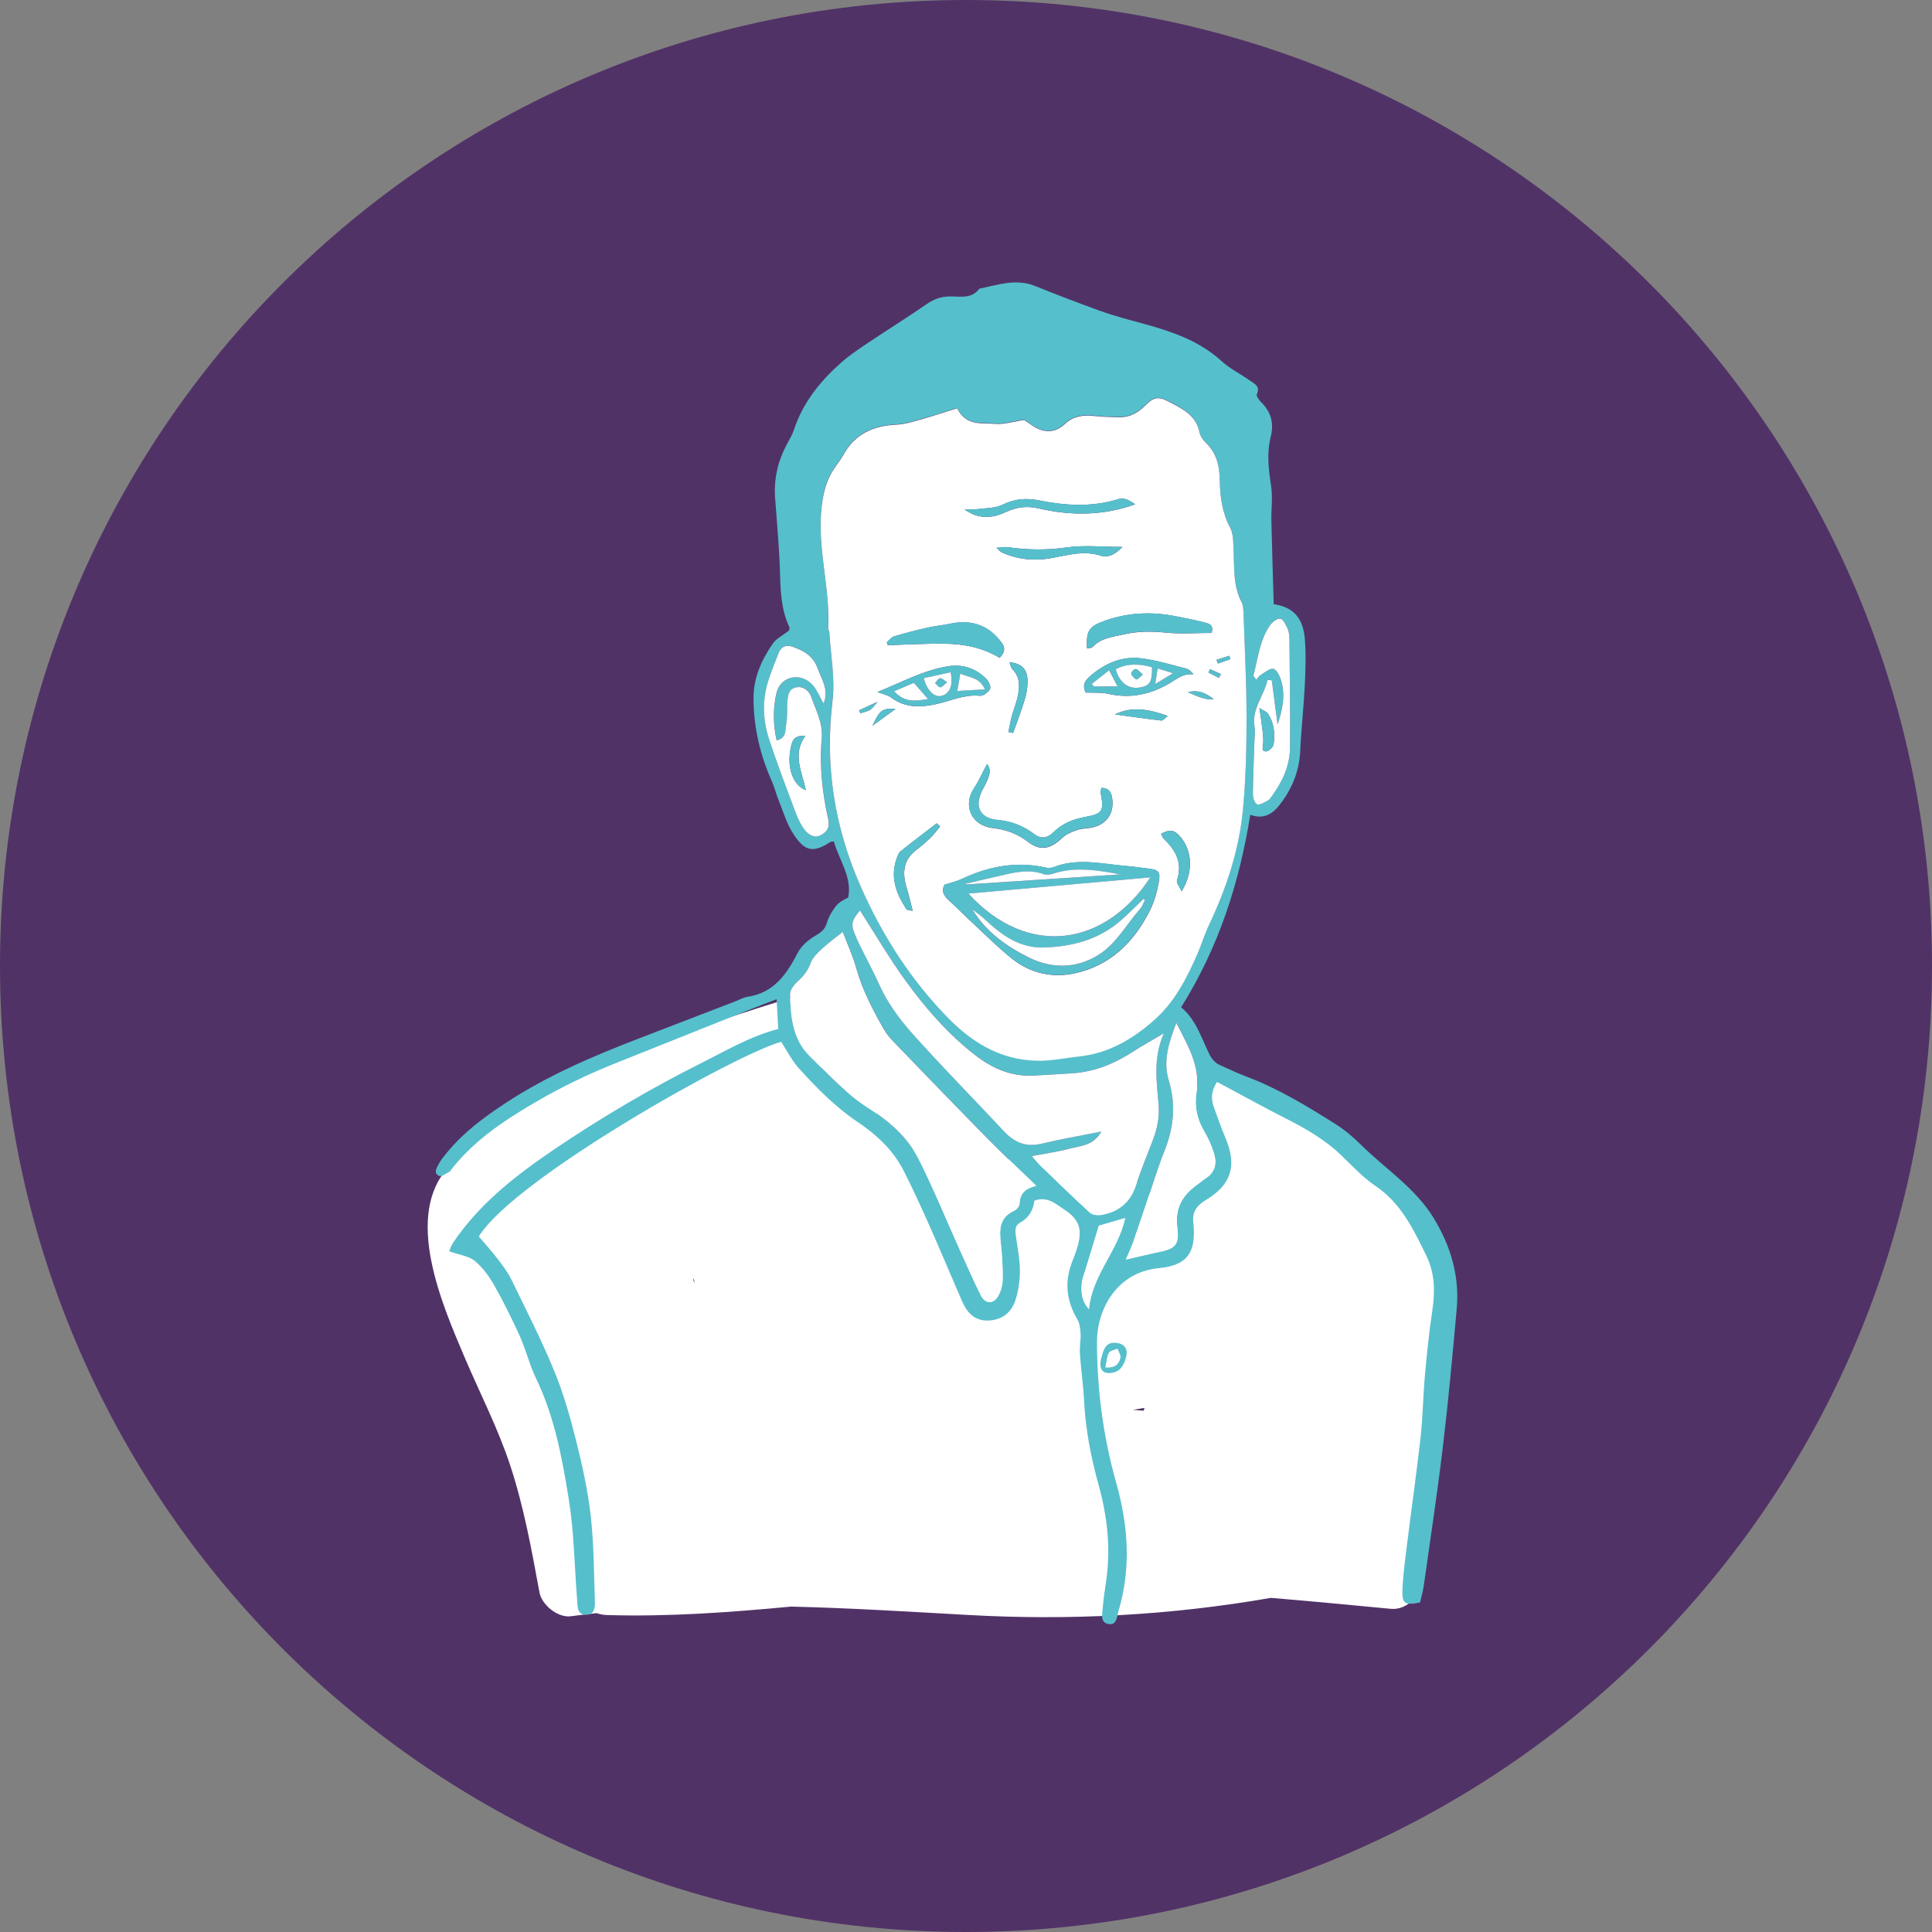 <svg xmlns="http://www.w3.org/2000/svg" xmlns:xlink="http://www.w3.org/1999/xlink" id="a" viewBox="0 0 372.14 372.14"><rect x="0" y="0" width="372.14" height="372.14" fill="#808080" stroke="none"/><defs><style>.c{fill:none;}.d{fill:#fff;}.e{fill:#56bfcc;}.f{fill:#513267;}.g{clip-path:url(#b);}</style><clipPath id="b"><rect class="c" y="0" width="372.14" height="372.14"></rect></clipPath></defs><g class="g"><path class="f" d="M186.07,372.14c102.76,0,186.07-83.31,186.07-186.07S288.84,0,186.07,0,0,83.31,0,186.07s83.31,186.07,186.07,186.07"></path><path class="d" d="M153.54,254.9c.28,.03,.57,.05,.86,.04,.04,.46,.1,.91,.18,1.37-1.47,.09-2.95,.18-4.42,.24-.02-.08-.04-.17-.07-.26-.16-.49-.32-.97-.49-1.46,1.35,.33,2.67,.38,3.93,.06m66.92,16.29c-.06,.18-.11,.36-.16,.55-.69-.07-1.38-.12-2.06-.17,.74-.12,1.48-.25,2.22-.37m56.17-29.24c-6.7-16.31-25.34-27.82-41.25-33.36-4.99-1.74-10.18,4.78-7.08,9.21-.32-.45-2.08,3.35-2.32,4.1-.7,2.12-.84,4.24-.5,6.44,.15,.97,.39,1.89,.71,2.79-1.38,0-2.73,.22-4.06,.6-.51-2.06-1.93-3.85-4.26-4.3-13.7-2.7-27.5-5.29-41.45-5.59-2.17-1.59-4.28-3.25-6.35-4.97-.05-.13-.08-.26-.14-.39-.86-1.93-2.07-3.45-3.8-4.69-1.36-.97-3.15-1.31-4.44-2.32-.2-.19-.4-.37-.6-.56-5.91-5.49-14.01,2.68-8.98,8.72-.89,.74-1.55,1.8-1.76,3.28-.28,1.97-.55,3.93-.83,5.9-4.44-3.45-11.31-.19-10.01,6.29,.01,.05,.03,.1,.04,.15-4.39-1.08-9.68,1.95-7.87,7.35,.95,2.86,1.91,5.71,2.86,8.57-3.16,.39-5.76,3.17-5.63,6.4-7.44-3.14-15.15-5.46-23.47-6.11-2.75-.22-4.85,1.61-5.74,3.94-.38-.96-.76-1.92-1.1-2.89-1-2.88-5.72-14.4-3.06-17.13,5.63-5.78-3.22-14.65-8.87-8.86-9.14,9.37-1.45,26.85,2.84,36.94,2.94,6.91,6.4,13.61,8.76,20.75,2.63,7.98,4.14,16.27,5.65,24.51,.44,2.4,3.53,4.94,6.04,4.6,1.66-.22,3.32-.42,4.98-.6,.61,.21,1.28,.35,2.03,.37,11.86,.35,23.65-.52,35.42-1.63,11.29,.27,22.6,.97,34.05,1.61,19.61,1.11,39.11,.07,58.36-3.29,7.71,.64,15.41,1.37,23.1,2.11,3.41,.33,6.22-3.14,6.27-6.27,.17-11.12,.89-22.24,2.42-33.27,1.32-9.46,3.86-19.17,.07-28.39"></path><path class="d" d="M154.74,241.29c-11.62,12.23-12.36,28.65-11.95,44.65,.21,8.05,12.74,8.08,12.54,0-.32-12.34-.82-26.21,8.28-35.78,5.56-5.85-3.29-14.73-8.86-8.87"></path><path class="d" d="M152.66,192.09c-14.34,4.47-28.74,9.07-42.16,15.91-7.51,3.83-29.53,14.3-24.56,25.51-.71,2.83-.88,5.74,.09,8.63,.84,2.49,2.39,3.93,4.09,5.77,1.83,1.97,2.75,4.48,4.64,6.45,4.71,4.9,12.6,5.99,20.38,5.56,.45,1.56,1.07,3.09,1.81,4.51,1.76,3.38,7.3,4.28,9.84,1.27,2.29-2.71,4-5.55,5.15-8.6,4.07-1.68,4.45-6.95,1.81-10.16-.05-.06-.11-.11-.16-.17-.03-.19-.06-.37-.1-.54,2.68,1.91,6.46,1.88,8.4-2.01,7.19-14.37,13.36-29.19,18.48-44.42,1.51-4.5-3.29-9.09-7.71-7.71"></path><path class="e" d="M211.67,236.09c-.95,3.11-1.76,5.74-2.55,8.37-.29,.95-.69,1.9-.76,2.87-.1,1.58-.08,3.2,1.38,4.82,.65-6.65,5.62-11.19,6.98-17.52-2.04,.59-3.72,1.08-5.05,1.47m33.29-105.08l-.8-.1c-.68,3.09-3.15,5.62-2.49,9.16,.14,.77,0,1.6-.03,2.4-.11,3.5-.28,7-.31,10.5,0,.68,.39,1.8,.84,1.94,.55,.18,1.38-.43,2.06-.76,.25-.12,.44-.41,.62-.65,2.06-2.8,3.58-5.87,3.62-9.38,.07-6.99-.04-13.99-.1-20.98,0-.69-.06-1.43-.34-2.05-.33-.75-.84-1.86-1.41-1.95-.61-.09-1.58,.68-2.03,1.32-1.97,2.87-2.27,6.33-3.15,9.58-.05,.18,.29,.45,.56,.85,.32-.37,.51-.73,.81-.91,.81-.48,1.81-1.37,2.48-1.18,.67,.19,1.25,1.42,1.5,2.29,.82,2.85,.24,5.65-.71,8.42-.37-2.84-.74-5.68-1.11-8.52m-86.32,4.48c1.1-2.55-.32-4.54-1.13-6.76-.88-2.41-2.67-3.36-4.76-4.14-1.2-.44-2.21-.16-2.72,1.09-.68,1.65-1.33,3.32-1.9,5.02-1.33,3.93-1.23,7.92,.06,11.8,1.61,4.83,3.42,9.6,5.22,14.37,.42,1.11,.97,2.23,1.73,3.12,.78,.93,1.93,1.52,3.2,.74,1.1-.68,1.53-1.51,1.2-2.99-1.14-5.1-1.71-10.3-1.25-15.51,.27-3.01-1.13-5.42-2.03-8.01-.38-1.09-1.41-2.08-2.81-1.84-1.49,.25-1.69,1.52-1.76,2.76-.08,1.5,.01,3.03-.26,4.49-.19,1.02,.14,2.5-1.82,3-.7-3.15-.73-6.26-.02-9.19,.82-3.36,4.89-4.04,7.07-1.36,.8,.98,1.3,2.21,1.98,3.41m67.95,61.54c-1.52,3.95-2.6,7.38-1.45,11.15,1.4,4.6,.94,9.06-.84,13.51-1.3,3.24-2.31,6.6-3.43,9.91-.87,2.55-1.71,5.12-2.6,7.66-.35,.99-.8,1.93-1.4,3.36,1.51-.35,2.45-.58,3.39-.79,.98-.22,1.95-.45,2.93-.65,3.18-.63,4.01-1.44,3.58-4.7-.48-3.66,.93-6.2,3.76-8.22,.57-.41,1.09-.89,1.68-1.26,1.94-1.23,2.22-3.02,1.57-5-.47-1.42-1.08-2.82-1.84-4.1-1.4-2.35-1.91-4.86-1.47-7.51,.82-4.94-1.59-8.84-3.87-13.35m-2.41,2c-2.42,1.42-4.16,2.36-5.81,3.44-3.56,2.34-7.38,3.94-11.66,4.25-2.49,.18-4.99,.3-7.49,.44-4.32,.25-7.97-1.31-11.36-3.91-5.21-4.02-9.48-8.92-13.31-14.18-3.23-4.42-5.99-9.18-8.92-13.73-1.72,2.17-1.88,2.66-.64,5.4,1.32,2.91,2.93,5.69,4.22,8.62,1.64,3.71,4.04,6.94,6.68,9.89,5.67,6.34,11.67,12.39,17.46,18.62,2.02,2.17,4.24,3.13,7.23,2.41,3.65-.87,7.35-1.5,11.55-2.33-1.51,2.73-4.03,2.75-6.16,3.3-2.27,.59-4.61,.92-7.26,1.42,.58,.67,.87,1.06,1.21,1.39,3.31,3.18,6.6,6.4,9.98,9.5,.48,.44,1.48,.56,2.18,.45,3.3-.55,5.58-2.34,6.67-5.63,.98-2.93,2.13-5.81,3.26-8.7,.85-2.17,1.33-4.35,1.15-6.73-.33-4.45-1.19-8.93,1-13.93m-24.57,29.38c-3.14-3.03-6.21-5.88-9.14-8.86-6.11-6.2-12.15-12.47-18.19-18.73-.76-.79-1.5-1.64-2.03-2.58-2.12-3.74-4.12-7.53-5.29-11.72-.7-2.5-1.81-4.89-2.61-7.01-1.43,1.15-2.76,2.1-3.93,3.2-.86,.8-1.84,1.69-2.22,2.74-.54,1.49-1.39,2.57-2.53,3.6-.69,.63-1.49,1.65-1.47,2.47,.12,4.32,.47,8.69,3.82,11.95,3.64,3.54,7.04,7.33,11.43,10.08,3.93,2.46,7.44,5.61,9.55,9.79,2.87,5.7,5.28,11.64,7.91,17.46,1.31,2.92,2.61,5.85,4.02,8.71,.85,1.72,2.48,1.75,3.4,.04,.5-.93,.8-2.09,.81-3.15,.02-2.29-.1-4.6-.36-6.88-.3-2.64-.31-5.02,2.61-6.33,.46-.2,.99-.88,1-1.36,.06-2.09,1.33-2.98,3.22-3.42m-15.27-149.83c-2.48,.78-4.74,1.54-7.03,2.18-1.52,.43-3.08,.92-4.65,.99-4.42,.2-7.96,1.74-10.18,5.76-.53,.96-1.24,1.82-1.85,2.74-1.47,2.22-2.07,4.67-2.38,7.32-.91,7.87,1.65,15.51,1.27,23.33-.01,.29,.2,.58,.22,.87,.25,4.38,1.14,8.85,.61,13.14-1.51,12.38,.35,24.14,5.29,35.47,4.2,9.63,9.81,18.4,17.2,25.87,4.91,4.96,10.82,8.26,18.13,7.99,2.29-.09,4.56-.56,6.85-.8,5.71-.6,10.36-3.34,14.55-7.07,3.92-3.49,6.21-8.04,8.28-12.72,.81-1.83,1.37-3.77,2.22-5.57,3.37-7.11,5.82-14.52,6.55-22.35,.55-5.87,.68-11.79,.68-17.69,0-6.68-.36-13.36-.59-20.04-.02-.69-.04-1.47-.35-2.06-1.73-3.26-1.4-6.8-1.57-10.28-.07-1.38-.03-2.94-.65-4.09-1.58-2.95-1.96-6.08-2.01-9.29-.04-2.73-.67-5.12-2.68-7.08-.55-.54-1.08-1.29-1.23-2.03-.7-3.46-3.57-4.63-6.2-6.01-1.75-.92-2.74-.6-4.16,.82-1.38,1.4-3,2.36-5.03,2.33-1.7-.02-3.4-.09-5.08-.26-1.99-.2-3.82,.07-5.32,1.46-2.25,2.09-4.48,1.8-6.78,.13-.48-.35-.99-.65-1.22-.8-2.07,.3-3.87,.89-5.61,.74-2.53-.22-5.55,.49-7.29-3.01M86.5,241.08c.18-.41,.36-1.09,.73-1.64,5.13-7.65,12.27-13.15,19.76-18.21,9.05-6.11,18.46-11.64,28.24-16.54,4.73-2.37,9.29-5.08,14.67-6.49-.1-1.83-.2-3.58-.31-5.73-1.91,.73-3.46,1.31-5,1.93-8.83,3.52-17.66,7.04-26.49,10.58-6.99,2.81-13.64,6.28-19.95,10.39-4.14,2.7-7.93,5.78-11.03,9.66-.19,.24-.33,.57-.57,.69-.65,.33-1.56,.98-1.99,.77-1.12-.56-.42-1.59-.03-2.33,.42-.79,1.02-1.48,1.59-2.18,3.15-3.85,7.08-6.76,11.2-9.47,8.17-5.38,17.1-9.17,26.18-12.65,6.07-2.33,12.14-4.67,18.21-7.01,.75-.29,1.47-.72,2.24-.84,5.12-.75,7.59-4.37,9.75-8.55,.69-1.32,2.06-2.47,3.38-3.24,1.13-.65,1.85-1.24,2.22-2.53,.33-1.12,.98-2.2,1.7-3.14,.54-.72,1.41-1.19,2.38-1.66,.79-3.97-1.76-7.2-2.76-10.82-.39,.07-.6,.05-.74,.14-3.55,2.36-5.07,1.41-7-1.48-1.36-2.04-2.05-4.52-2.99-6.83-.45-1.11-.71-2.29-1.2-3.38-2.28-5.09-3.52-10.39-3.55-15.97-.02-3.98,1.54-7.43,3.73-10.6,.7-1,1.97-1.6,3.11-2.49,.01-.11,.17-.46,.06-.68-1.54-3.26-1.69-6.72-1.79-10.25-.13-4.89-.6-9.77-.95-14.65-.27-3.71,.56-7.15,2.32-10.41,.48-.88,1-1.76,1.31-2.7,1.72-5.2,5.02-9.31,9.03-12.87,1.63-1.45,3.47-2.68,5.29-3.9,3.73-2.5,7.56-4.87,11.25-7.43,1.3-.9,2.57-1.38,4.14-1.46,2.07-.11,4.41,.64,5.99-1.5,3.56-.72,7.07-2.02,10.78-.51,3.98,1.62,8.01,3.14,12.05,4.62,2.06,.75,4.16,1.38,6.28,1.95,6.29,1.7,12.57,3.32,17.6,7.92,1.61,1.47,3.65,2.46,5.44,3.73,.85,.6,2.02,1.08,1.31,2.6-.15,.31,.35,1.07,.73,1.44,1.97,1.91,2.63,4.09,1.94,6.81-.8,3.16-.4,6.33,.09,9.54,.32,2.13-.01,4.36,.04,6.54,.12,5.39,.3,10.78,.45,16.12,3.81,.58,5.71,2.65,6.02,6.95,.22,2.99,.1,6.01-.05,9.01-.21,4.1-.68,8.18-.86,12.28-.17,3.64-1.38,6.85-3.47,9.76-1.47,2.05-3.18,3.66-6.15,2.57-2.13,13.24-6.13,25.62-13.33,37.09,2.76,2.2,3.83,5.69,5.37,8.88,.52,1.07,1.13,1.82,2.18,2.28,1.65,.72,3.27,1.52,4.95,2.15,6.14,2.29,11.7,5.69,17.21,9.15,1.85,1.16,3.54,2.64,5.11,4.18,4.69,4.61,10.35,8.2,13.88,14.03,3.29,5.43,4.95,11.14,4.39,17.43-.8,8.87-1.61,17.75-2.67,26.59-1.07,8.94-2.42,17.84-3.68,26.76-.15,1.08-.48,2.14-.71,3.18-2.85,.59-3.49,.27-3.4-2.27,.1-2.89,.51-5.78,.86-8.66,.86-6.96,1.86-13.89,2.64-20.86,.44-3.97,.48-7.99,.84-11.98,.38-4.18,.81-8.37,1.43-12.53,.55-3.66,.48-7.15-1.19-10.55-2.47-5.05-4.85-10.07-9.79-13.39-2.46-1.66-4.52-3.94-6.69-6.01-3.09-2.94-6.71-5.01-10.48-6.93-4.44-2.26-8.8-4.67-13.32-7.08-1.16,1.77-1.18,3.28-.63,4.82,.71,1.98,1.4,3.96,2.22,5.9,2.32,5.46,1.17,9.11-3.89,12.12-1.59,.95-2.53,2.25-2.27,4.21,.01,.1,.02,.2,.03,.3,.47,5.26-.96,7.98-6.68,8.52-8.15,.77-11.91,7.99-11.91,14.2,0,9.23,1.21,18.36,3.74,27.28,2.3,8.15,2.85,16.35,.4,24.59-.33,1.11-.29,2.77-1.96,2.47-1.59-.29-1.16-1.91-1.08-3.03,.14-1.89,.47-3.77,.72-5.65,.83-6.16,.14-12.19-1.52-18.14-1.48-5.33-2.51-10.72-2.79-16.25-.15-3-.6-5.98-.8-8.98-.09-1.29,.2-2.6,.13-3.9-.05-.94-.18-1.99-.65-2.78-2.07-3.52-2.48-7.12-1.01-10.94,.43-1.12,.88-2.24,1.18-3.4,.79-3.11,.13-4.89-2.56-6.69-1.7-1.13-3.32-2.7-5.86-1.78-.21,1.82-1.06,3.31-2.78,4.26-1.08,.6-.89,1.66-.76,2.68,.29,2.18,.76,4.37,.75,6.55,0,1.96-.29,4.01-.92,5.85-.81,2.34-2.69,3.72-5.29,3.75-2.58,.04-4-1.58-4.93-3.73-2.12-4.86-4.15-9.75-6.3-14.59-1.58-3.57-3.21-7.12-4.98-10.6-2.01-3.93-5.2-6.89-8.79-9.3-4.29-2.88-7.86-6.5-11.29-10.28-1.38-1.52-2.33-3.44-3.49-5.19-8.95,2.5-51.49,26.45-58.22,37.5,1.15,1.37,2.42,2.76,3.56,4.25,.97,1.27,1.97,2.56,2.67,3.98,2.85,5.84,5.8,11.64,8.28,17.64,1.78,4.33,3.07,8.89,4.22,13.44,1.19,4.75,2.25,9.58,2.81,14.43,.61,5.35,.62,10.77,.8,16.16,.04,1.24,.14,2.98-1.7,2.97-1.8-.01-1.62-1.71-1.72-2.98-.51-6.48-.58-13.02-1.62-19.41-1.28-7.88-2.73-15.78-6.27-23.11-1.26-2.6-1.93-5.48-3.12-8.12-1.52-3.37-3.17-6.69-4.99-9.91-.97-1.71-2.22-3.4-3.72-4.64-1.1-.92-2.81-1.1-4.92-1.85"></path><path class="e" d="M212.94,263.35c1.94,.2,2.58-.7,2.85-1.79,.12-.51-.34-1.17-.53-1.76-.57,.25-1.4,.35-1.64,.78-.4,.71-.43,1.64-.67,2.76m1.89-4.7c1.42,.07,2.37,.91,2.16,2.28-.16,1.02-.62,2.19-1.35,2.87-.6,.56-1.88,.84-2.67,.61-1.03-.3-1.17-1.4-.92-2.52,.54-2.46,1.21-3.32,2.79-3.24"></path><path class="d" d="M234.33,127.1c.09,.24,.19,.47,.28,.71,.8-.28,1.59-.57,2.39-.85-.07-.21-.14-.43-.22-.64-.82,.26-1.64,.52-2.45,.78m.44,3.47c.13-.24,.26-.49,.4-.73-.7-.31-1.4-.62-2.09-.94-.1,.21-.2,.42-.31,.63,.67,.35,1.34,.69,2,1.04m-69.3,6.25c.09,.19,.18,.37,.26,.56,1.98-.54,1.98-.54,3.28-2.19-1.55,.71-2.55,1.17-3.54,1.63m7.02-.26c-2.5-.17-3.02,.18-4.43,3.22,1.67-1.22,3-2.19,4.43-3.22m56.3-3.25c1.95,.88,3.37,1.51,5.03,1.38-1.32-.95-2.64-1.91-5.03-1.38m-14.04,4.3c2.99,.41,5.97,.84,8.97,1.18,.29,.03,.65-.46,1.2-.89-3.6-1.29-6.87-1.9-10.17-.3m-20.51,3.4l.9,.18c.75-2.11,1.56-4.19,2.21-6.32,.35-1.13,.57-2.34,.58-3.51,0-2.43-1.04-3.53-3.49-3.8,.21,.51,.27,1.05,.57,1.36,1.55,1.56,1.41,3.43,1.01,5.31-.27,1.26-.78,2.46-1.12,3.71-.27,1.02-.45,2.06-.66,3.09m33.36,30.66c2.27-3.69,2.09-7.68-.19-10.43-1.16-1.4-2.03-1.57-3.76-.65,.18,.34,.28,.76,.54,1,2.32,2.2,3.63,4.66,2.52,7.98-.16,.48,.5,1.22,.89,2.1m-46.53-12.49c-.21-.2-.43-.4-.64-.6-2.34,1.8-4.69,3.57-6.99,5.41-.35,.28-.53,.84-.7,1.3-1.32,3.64-.14,6.82,1.86,9.83,.11,.17,.5,.15,1.2,.33-.43-1.69-.75-3.12-1.18-4.51-.86-2.82-.65-5.32,1.89-7.25,.95-.73,1.87-1.51,2.72-2.34,.68-.66,1.24-1.44,1.85-2.16m35.13-53.85c-3.93,0-7.42-.38-10.79,.1-3.82,.55-7.53,.49-11.3-.05-.59-.09-1.21,.06-2.18,.12,.57,.51,.74,.76,.98,.87,3.1,1.39,6.31,1.71,9.66,1.1,3.11-.57,6.19-1.5,9.44-.46,1.33,.42,2.7-.13,4.18-1.68m2.46-8.22c-1.06-.68-1.96-1.38-3.4-.94-5.01,1.52-10.05,1.22-15.11,.2-2.38-.48-4.67-.34-6.99,.81-1.44,.71-3.27,.67-4.93,.88-.81,.1-1.64,.02-2.46,.02,2.55,1.91,5.26,1.79,7.83,.59,2.11-.99,4.14-1.3,6.37-.78,6.25,1.46,12.46,1.47,18.71-.78m-49.66,36.17c1.07,.41,1.98,.56,2.63,1.06,2.76,2.07,5.85,1.92,8.89,1.22,2.7-.62,5.25-1.85,8.16-1.56,.65,.07,1.68-.67,2-1.31,.22-.44-.29-1.53-.78-2.01-2.04-1.99-4.53-2.82-7.4-2.35-4.77,.79-8.94,3.13-13.52,4.95m40.13,.1c1.4,.07,2.93-.07,4.35,.25,4.25,.96,8.11,.12,11.79-2.04,1.4-.82,2.69-1.97,4.61-1.72-.44-.51-.87-.97-1.38-1.1-2.91-.73-5.8-1.64-8.76-1.99-3.65-.43-6.88,.96-9.66,3.35-.95,.82-1.75,1.7-.95,3.25m-38.32-9.71c.07,.19,.14,.39,.2,.59,3.61-.11,7.23-.33,10.84-.29,3.79,.03,7.48,.75,10.69,2.73,1.09-1.13,1.09-1.95,.39-2.92-2.39-3.3-5.78-4.56-9.9-3.66-1.46,.32-2.97,.44-4.43,.77-2.14,.49-4.26,1.04-6.36,1.67-.54,.16-.95,.73-1.42,1.12m62.55-1.78c.51-1.69-.65-1.82-1.4-2.02-1.83-.49-3.7-.82-5.56-1.2-4.6-.92-9.13-.71-13.57,.86-3.08,1.09-3.66,1.95-3.46,5.36,.39-.1,.87-.08,1.08-.31,1.63-1.75,3.86-1.92,5.99-2.41,2.66-.62,5.29-.63,8.01-.35,2.89,.29,5.84,.07,8.91,.07m-21.19,29.83c-.07,.27-.25,.57-.2,.81,.7,3.56,.5,4.18-2.85,4.79-2.47,.45-4.54,1.29-6.32,3.06-1,1-2.29,1.24-3.54,.3-2.1-1.58-4.32-2.51-7.08-2.76-3.68-.32-4.63-2.87-2.79-6.12,.34-.61,.67-1.23,.91-1.88,.32-.87,.6-1.79-.18-2.8-.89,1.69-1.55,3.23-2.46,4.59-2.32,3.46-.54,7.29,3.56,7.76,2.58,.3,4.73,1.08,6.8,2.67,2.4,1.84,4.32,1.37,6.63-.82,.73-.7,1.79-1.12,2.77-1.46,.83-.29,1.77-.29,2.65-.44,3.05-.53,4.64-2.8,4.12-5.84-.19-1.13-.74-1.82-2.02-1.84m-30.24,18.65c-.69,1.31-.09,2.14,.78,2.95,1.47,1.35,2.87,2.78,4.34,4.14,2.63,2.44,5.16,5.01,7.96,7.22,3.47,2.74,7.68,3.67,11.91,2.77,6.92-1.47,11.55-6.05,14.62-12.24,.82-1.66,1.32-3.54,1.65-5.37,.37-2.01-.06-2.37-2.15-2.6-1.39-.15-2.77-.37-4.16-.48-4.65-.39-9.31-1.59-13.93,.22-.44,.17-1,.22-1.46,.11-5.7-1.3-11.07-.26-16.27,2.19-.98,.46-2.07,.7-3.29,1.1m2.4-91.8c1.74,3.5,4.76,2.79,7.29,3.01,1.74,.15,3.54-.44,5.61-.74,.23,.15,.74,.45,1.22,.8,2.29,1.67,4.53,1.96,6.78-.13,1.5-1.39,3.34-1.66,5.32-1.46,1.69,.17,3.39,.24,5.08,.26,2.03,.03,3.65-.93,5.03-2.33,1.41-1.43,2.41-1.74,4.16-.82,2.62,1.38,5.5,2.55,6.2,6.01,.15,.73,.68,1.49,1.23,2.03,2.02,1.96,2.64,4.35,2.68,7.08,.05,3.21,.43,6.34,2.01,9.29,.62,1.15,.58,2.71,.65,4.09,.18,3.48-.16,7.02,1.57,10.28,.31,.58,.32,1.36,.35,2.06,.23,6.68,.58,13.36,.59,20.04,0,5.9-.13,11.82-.68,17.69-.73,7.83-3.18,15.24-6.55,22.35-.86,1.8-1.42,3.74-2.22,5.57-2.06,4.69-4.36,9.24-8.28,12.72-4.19,3.72-8.84,6.47-14.55,7.07-2.29,.24-4.56,.72-6.85,.8-7.31,.28-13.22-3.02-18.13-7.99-7.39-7.47-13-16.24-17.2-25.87-4.95-11.34-6.8-23.09-5.29-35.48,.52-4.29-.36-8.75-.61-13.14-.02-.29-.23-.58-.22-.87,.38-7.82-2.18-15.47-1.27-23.33,.31-2.65,.91-5.1,2.38-7.32,.61-.92,1.32-1.78,1.85-2.74,2.22-4.02,5.76-5.56,10.18-5.76,1.56-.07,3.12-.56,4.64-.98,2.29-.65,4.56-1.41,7.03-2.18"></path><path class="d" d="M199.6,228.41c-1.89,.44-3.17,1.33-3.22,3.42-.01,.47-.54,1.15-1,1.36-2.92,1.31-2.91,3.69-2.61,6.33,.26,2.28,.38,4.59,.36,6.88-.01,1.06-.31,2.22-.81,3.15-.92,1.7-2.55,1.67-3.4-.04-1.42-2.87-2.71-5.8-4.02-8.71-2.63-5.83-5.04-11.76-7.91-17.46-2.1-4.18-5.62-7.33-9.55-9.79-4.39-2.75-7.79-6.54-11.44-10.09-3.35-3.26-3.7-7.63-3.82-11.95-.02-.82,.77-1.84,1.47-2.47,1.14-1.03,1.99-2.11,2.53-3.6,.38-1.05,1.35-1.94,2.21-2.74,1.18-1.1,2.5-2.05,3.94-3.2,.8,2.12,1.91,4.51,2.61,7.01,1.17,4.2,3.17,7.98,5.29,11.73,.54,.94,1.28,1.8,2.04,2.58,6.04,6.26,12.09,12.53,18.19,18.73,2.94,2.98,6.01,5.83,9.14,8.86"></path><path class="d" d="M224.18,199.03c-2.18,5-1.32,9.48-1,13.93,.17,2.38-.31,4.56-1.15,6.73-1.12,2.89-2.28,5.76-3.26,8.7-1.1,3.29-3.37,5.08-6.67,5.63-.7,.12-1.7-.01-2.18-.45-3.38-3.1-6.67-6.31-9.98-9.5-.35-.33-.64-.72-1.21-1.39,2.64-.5,4.99-.83,7.26-1.42,2.12-.56,4.65-.57,6.15-3.3-4.2,.84-7.9,1.47-11.55,2.34-2.99,.71-5.21-.25-7.23-2.41-5.8-6.23-11.79-12.28-17.46-18.62-2.64-2.95-5.04-6.18-6.68-9.9-1.29-2.92-2.91-5.7-4.22-8.62-1.23-2.74-1.08-3.23,.64-5.4,2.93,4.55,5.69,9.3,8.92,13.73,3.83,5.25,8.1,10.16,13.31,14.18,3.38,2.61,7.03,4.16,11.35,3.91,2.5-.15,5-.26,7.49-.44,4.28-.32,8.1-1.91,11.66-4.25,1.65-1.08,3.39-2.01,5.81-3.44"></path><path class="d" d="M226.59,197.03c2.29,4.51,4.69,8.42,3.87,13.35-.44,2.65,.07,5.15,1.47,7.51,.76,1.28,1.38,2.68,1.84,4.1,.65,1.97,.37,3.77-1.57,5-.59,.37-1.11,.85-1.68,1.26-2.83,2.02-4.25,4.55-3.76,8.22,.43,3.27-.39,4.07-3.57,4.7-.98,.19-1.95,.43-2.93,.65-.94,.21-1.88,.44-3.39,.79,.6-1.43,1.06-2.38,1.4-3.36,.89-2.54,1.73-5.11,2.6-7.66,1.13-3.31,2.13-6.67,3.43-9.91,1.78-4.44,2.24-8.91,.84-13.51-1.15-3.77-.07-7.2,1.45-11.15"></path><path class="d" d="M155.23,152.21c-.76-3.57-2.69-7.03-.06-10.51-2.01,.01-2.52,.5-2.9,2.55-.69,3.69,.44,6.95,2.96,7.96m3.4-16.72c-.69-1.2-1.18-2.43-1.98-3.41-2.18-2.67-6.25-2-7.07,1.36-.71,2.92-.69,6.04,.02,9.19,1.96-.51,1.63-1.98,1.82-3,.27-1.46,.17-2.99,.26-4.49,.07-1.25,.27-2.51,1.76-2.76,1.4-.23,2.43,.75,2.81,1.84,.9,2.59,2.3,5,2.03,8.02-.46,5.2,.1,10.41,1.25,15.51,.33,1.48-.1,2.31-1.2,2.99-1.27,.79-2.41,.19-3.2-.74-.75-.9-1.31-2.02-1.73-3.12-1.8-4.77-3.61-9.53-5.22-14.37-1.29-3.88-1.4-7.87-.06-11.8,.57-1.69,1.22-3.36,1.9-5.02,.51-1.24,1.52-1.53,2.72-1.09,2.1,.77,3.88,1.72,4.76,4.14,.81,2.22,2.23,4.21,1.13,6.76"></path><path class="d" d="M242.58,136.38c.18,1.15,.29,1.77,.36,2.39,.16,1.46,.46,2.92,.38,4.36-.04,.72-.42,1.53,.46,1.61,.49,.04,1.45-.78,1.53-1.31,.31-2.09,.13-4.19-1.13-6.01-.24-.34-.74-.49-1.6-1.04m2.39-5.36c.37,2.84,.74,5.68,1.11,8.52,.95-2.77,1.54-5.57,.71-8.42-.25-.88-.83-2.1-1.5-2.29-.67-.19-1.66,.7-2.48,1.18-.3,.18-.49,.53-.81,.91-.27-.4-.6-.68-.56-.85,.88-3.25,1.18-6.72,3.15-9.58,.44-.65,1.42-1.41,2.03-1.32,.57,.09,1.08,1.2,1.41,1.95,.27,.61,.33,1.36,.34,2.05,.06,6.99,.18,13.99,.1,20.98-.04,3.51-1.56,6.58-3.62,9.38-.18,.24-.36,.53-.62,.65-.68,.33-1.51,.94-2.06,.76-.45-.14-.85-1.26-.84-1.94,.03-3.5,.2-7,.31-10.5,.03-.8,.17-1.63,.03-2.4-.66-3.54,1.81-6.07,2.49-9.16l.8,.1"></path><path class="d" d="M211.67,236.09c1.33-.39,3.01-.88,5.05-1.47-1.35,6.33-6.32,10.87-6.98,17.52-1.45-1.61-1.48-3.24-1.38-4.82,.06-.97,.47-1.92,.76-2.87,.79-2.63,1.6-5.26,2.55-8.37"></path><path class="d" d="M212.94,263.35c.25-1.12,.27-2.05,.67-2.76,.24-.43,1.08-.53,1.64-.78,.19,.59,.65,1.24,.53,1.76-.26,1.08-.91,1.99-2.84,1.79"></path><path class="e" d="M186.01,170.23s.05,.1,.08,.15l29.73-1.95c-4.37-.79-8.71-1.56-13.02-.12-.54,.18-1.25,.28-1.76,.09-3.02-1.11-5.92-.26-8.85,.39-2.07,.46-4.13,.96-6.19,1.45m34.53,3.17c-.1-.08-.2-.16-.3-.24-1.48,1.41-2.91,2.9-4.46,4.23-4.23,3.64-9.34,4.95-14.74,5.12-4.63,.14-8.13-2.4-11.33-5.41-.75-.71-1.61-1.29-2.43-1.94,2.61,4.31,6.56,7.1,10.8,9.23,4.38,2.2,9.14,2.26,13.51-.46,3.47-2.16,5.35-5.85,7.98-8.82,.43-.48,.65-1.13,.97-1.71m1.04-4.4c-11.74,1.04-23.27,2.07-35.05,3.12,11.54,12.59,26.38,10.09,35.05-3.12m-39.65,1.38c1.22-.4,2.31-.63,3.29-1.09,5.2-2.45,10.57-3.49,16.28-2.19,.46,.1,1.02,.06,1.46-.11,4.62-1.81,9.28-.62,13.93-.23,1.39,.12,2.77,.33,4.16,.49,2.08,.23,2.52,.59,2.15,2.6-.34,1.83-.83,3.71-1.66,5.37-3.07,6.19-7.7,10.77-14.62,12.24-4.24,.9-8.44-.04-11.91-2.77-2.81-2.21-5.33-4.79-7.96-7.22-1.47-1.36-2.87-2.78-4.34-4.14-.87-.8-1.47-1.63-.78-2.95"></path><path class="e" d="M212.17,151.73c1.28,.02,1.83,.7,2.02,1.84,.52,3.04-1.07,5.31-4.12,5.84-.88,.15-1.82,.15-2.65,.44-.98,.35-2.04,.77-2.77,1.46-2.31,2.19-4.23,2.66-6.63,.83-2.07-1.58-4.22-2.37-6.8-2.67-4.1-.47-5.88-4.3-3.56-7.76,.92-1.36,1.57-2.9,2.46-4.59,.79,1.01,.51,1.92,.18,2.8-.24,.65-.57,1.28-.91,1.88-1.84,3.25-.89,5.8,2.79,6.12,2.76,.24,4.97,1.18,7.08,2.76,1.26,.94,2.54,.7,3.54-.3,1.78-1.77,3.85-2.61,6.32-3.06,3.35-.61,3.55-1.23,2.85-4.79-.05-.25,.13-.54,.2-.81"></path><path class="e" d="M233.36,121.9c-3.07,0-6.02,.23-8.91-.07-2.72-.28-5.35-.27-8.01,.35-2.13,.49-4.36,.66-5.99,2.41-.21,.23-.7,.2-1.08,.31-.2-3.4,.38-4.27,3.46-5.36,4.44-1.57,8.97-1.78,13.57-.86,1.86,.37,3.73,.71,5.56,1.2,.75,.2,1.9,.34,1.4,2.02"></path><path class="e" d="M170.8,123.68c.47-.38,.88-.95,1.42-1.12,2.1-.63,4.23-1.18,6.36-1.67,1.46-.33,2.97-.46,4.43-.77,4.12-.9,7.51,.35,9.9,3.66,.7,.97,.71,1.8-.39,2.93-3.21-1.98-6.9-2.7-10.69-2.73-3.61-.03-7.22,.19-10.84,.29-.07-.2-.14-.39-.2-.59"></path><path class="e" d="M222.99,128.76c-.15,.99-.26,1.7-.45,2.98,1.32-.8,2.18-1.32,3.41-2.06-1.17-.37-1.82-.57-2.95-.92m-12.7,2.98c.14,.16,.27,.31,.41,.47h4.56c-.57-1.1-1.01-1.94-1.62-3.11-1.22,.96-2.28,1.8-3.35,2.64m11.61-3.21c-2.48-.67-4.76-.78-6.99,.4,.77,2.61,2.45,3.87,4.63,3.51,1.92-.32,2.42-1.08,2.36-3.91m-12.77,4.86c-.8-1.55,0-2.43,.95-3.25,2.78-2.39,6.01-3.79,9.66-3.35,2.96,.35,5.85,1.26,8.76,1.99,.52,.13,.95,.6,1.38,1.1-1.92-.25-3.21,.9-4.61,1.72-3.68,2.16-7.54,3-11.79,2.04-1.42-.32-2.95-.18-4.35-.25"></path><path class="e" d="M189.71,132.79c-1.06-2.43-3.12-2.23-4.73-3.06-.22,1.27-.4,2.28-.59,3.36,1.76-.1,3.32-.18,5.32-.3m-17.48,.35c2.04,2.26,4.13,1.88,6.53,1.51-1-1.14-1.81-2.07-2.74-3.12-1.23,.52-2.36,1.01-3.79,1.61m10.89-3.64c-1.72,.38-3.44,.76-5.18,1.14,.66,2.43,2.05,3.7,3.36,3.42,1.6-.35,2.37-2.01,1.82-4.56m-14.11,3.79c4.58-1.82,8.75-4.16,13.52-4.95,2.87-.47,5.35,.35,7.39,2.35,.49,.48,1,1.57,.78,2.01-.32,.64-1.35,1.38-2,1.31-2.92-.3-5.46,.94-8.16,1.56-3.04,.7-6.13,.85-8.89-1.22-.65-.49-1.57-.64-2.63-1.06"></path><path class="e" d="M218.66,97.12c-6.25,2.25-12.46,2.24-18.71,.78-2.23-.52-4.26-.21-6.37,.78-2.56,1.2-5.28,1.32-7.83-.59,.82,0,1.65,.09,2.46-.02,1.67-.21,3.5-.17,4.94-.88,2.32-1.15,4.61-1.29,6.99-.81,5.06,1.02,10.1,1.32,15.11-.2,1.44-.44,2.34,.26,3.4,.94"></path><path class="e" d="M216.19,105.34c-1.47,1.54-2.84,2.1-4.18,1.68-3.25-1.03-6.33-.1-9.44,.46-3.35,.61-6.56,.29-9.66-1.1-.24-.11-.42-.36-.98-.87,.96-.06,1.59-.21,2.18-.12,3.77,.55,7.48,.6,11.3,.05,3.37-.48,6.86-.1,10.79-.1"></path><path class="e" d="M181.06,159.19c-.61,.73-1.17,1.51-1.85,2.16-.86,.83-1.77,1.62-2.72,2.34-2.54,1.94-2.74,4.43-1.88,7.25,.43,1.4,.74,2.83,1.18,4.51-.69-.18-1.08-.16-1.2-.33-1.99-3.01-3.18-6.19-1.86-9.83,.17-.46,.35-1.01,.7-1.3,2.3-1.84,4.65-3.61,6.99-5.41,.21,.2,.42,.4,.64,.59"></path><path class="e" d="M227.59,171.68c-.39-.88-1.05-1.62-.89-2.1,1.11-3.32-.2-5.78-2.52-7.98-.26-.25-.36-.66-.54-1,1.73-.92,2.6-.75,3.76,.66,2.28,2.75,2.46,6.74,.19,10.43"></path><path class="e" d="M194.23,141.02c.22-1.03,.39-2.08,.66-3.09,.34-1.25,.85-2.45,1.12-3.71,.4-1.88,.54-3.75-1.01-5.31-.3-.3-.36-.84-.57-1.36,2.45,.27,3.49,1.37,3.49,3.8,0,1.17-.23,2.39-.58,3.51-.65,2.13-1.47,4.22-2.21,6.32l-.9-.18"></path><path class="e" d="M214.75,137.61c3.3-1.6,6.57-.99,10.17,.3-.55,.42-.91,.92-1.2,.88-2.99-.35-5.98-.78-8.97-1.18"></path><path class="e" d="M228.79,133.31c2.39-.53,3.71,.43,5.03,1.38-1.66,.13-3.08-.51-5.03-1.38"></path><path class="e" d="M172.49,136.56c-1.43,1.04-2.76,2.01-4.43,3.22,1.41-3.04,1.93-3.4,4.43-3.22"></path><path class="e" d="M165.46,136.82c1-.46,2-.92,3.54-1.63-1.3,1.64-1.29,1.65-3.28,2.19-.09-.19-.18-.37-.26-.56"></path><path class="e" d="M234.77,130.58c-.67-.35-1.34-.69-2-1.04l.31-.63,2.09,.94-.4,.73"></path><path class="e" d="M234.33,127.1c.82-.26,1.63-.52,2.45-.78,.07,.21,.14,.42,.22,.64-.8,.28-1.59,.57-2.39,.85-.09-.24-.19-.47-.28-.71"></path><path class="e" d="M155.23,152.21c-2.53-1.01-3.65-4.27-2.97-7.96,.38-2.04,.9-2.53,2.9-2.55-2.63,3.48-.7,6.94,.06,10.51"></path><path class="e" d="M242.58,136.38c.86,.55,1.37,.7,1.6,1.04,1.26,1.82,1.44,3.92,1.13,6.01-.08,.53-1.04,1.35-1.53,1.31-.88-.08-.5-.89-.46-1.6,.08-1.44-.22-2.91-.38-4.37-.07-.62-.18-1.24-.36-2.39"></path><path class="d" d="M221.58,169c-8.67,13.21-23.52,15.71-35.05,3.12,11.78-1.05,23.31-2.07,35.05-3.12"></path><path class="d" d="M220.54,173.4c-.32,.57-.54,1.23-.97,1.71-2.63,2.97-4.51,6.65-7.98,8.82-4.38,2.73-9.13,2.66-13.51,.46-4.23-2.13-8.19-4.92-10.8-9.23,.81,.64,1.68,1.23,2.43,1.94,3.21,3.02,6.71,5.55,11.33,5.41,5.41-.16,10.51-1.48,14.74-5.12,1.55-1.34,2.98-2.82,4.46-4.23,.1,.08,.2,.16,.3,.24"></path><path class="d" d="M186.01,170.23c2.06-.48,4.12-.99,6.19-1.45,2.92-.65,5.82-1.5,8.85-.39,.51,.19,1.21,.09,1.76-.09,4.31-1.44,8.65-.66,13.01,.12l-29.73,1.95s-.05-.1-.08-.15"></path><path class="d" d="M220.12,129.95c-.56-.48-.91-.97-1.36-1.08-.22-.06-.93,.66-.87,.85,.15,.46,.56,.93,.99,1.14,.17,.09,.67-.48,1.24-.92m1.78-1.42c.07,2.83-.44,3.6-2.36,3.91-2.18,.36-3.87-.9-4.63-3.51,2.22-1.18,4.51-1.08,6.99-.4"></path><path class="d" d="M210.29,131.74c1.07-.84,2.13-1.68,3.35-2.64,.61,1.17,1.05,2.02,1.62,3.11h-4.56c-.14-.16-.27-.31-.41-.47"></path><path class="d" d="M222.99,128.76c1.14,.35,1.78,.56,2.95,.92-1.23,.74-2.08,1.26-3.41,2.06,.19-1.28,.3-1.99,.45-2.98"></path><path class="d" d="M182.41,131.41c-.6-.36-1.01-.81-1.34-.75-.35,.05-.63,.58-.94,.9,.33,.29,.66,.81,.99,.81,.35,0,.7-.5,1.28-.96m.71-1.92c.55,2.55-.21,4.21-1.82,4.56-1.32,.29-2.7-.99-3.36-3.42,1.74-.38,3.46-.76,5.18-1.14"></path><path class="d" d="M172.23,133.14c1.43-.61,2.56-1.09,3.79-1.61,.92,1.05,1.74,1.99,2.74,3.12-2.4,.37-4.49,.76-6.53-1.51"></path><path class="d" d="M189.71,132.79c-2,.11-3.56,.2-5.32,.3,.19-1.08,.37-2.09,.59-3.36,1.62,.83,3.68,.63,4.73,3.06"></path><path class="e" d="M220.12,129.95c-.57,.44-1.07,1-1.25,.92-.43-.22-.84-.69-.99-1.14-.06-.19,.65-.91,.87-.85,.45,.12,.8,.6,1.36,1.08"></path><path class="e" d="M182.41,131.41c-.58,.46-.93,.95-1.28,.96-.33,0-.66-.52-.99-.81,.31-.32,.59-.84,.94-.9,.33-.05,.74,.39,1.34,.76"></path></g></svg>